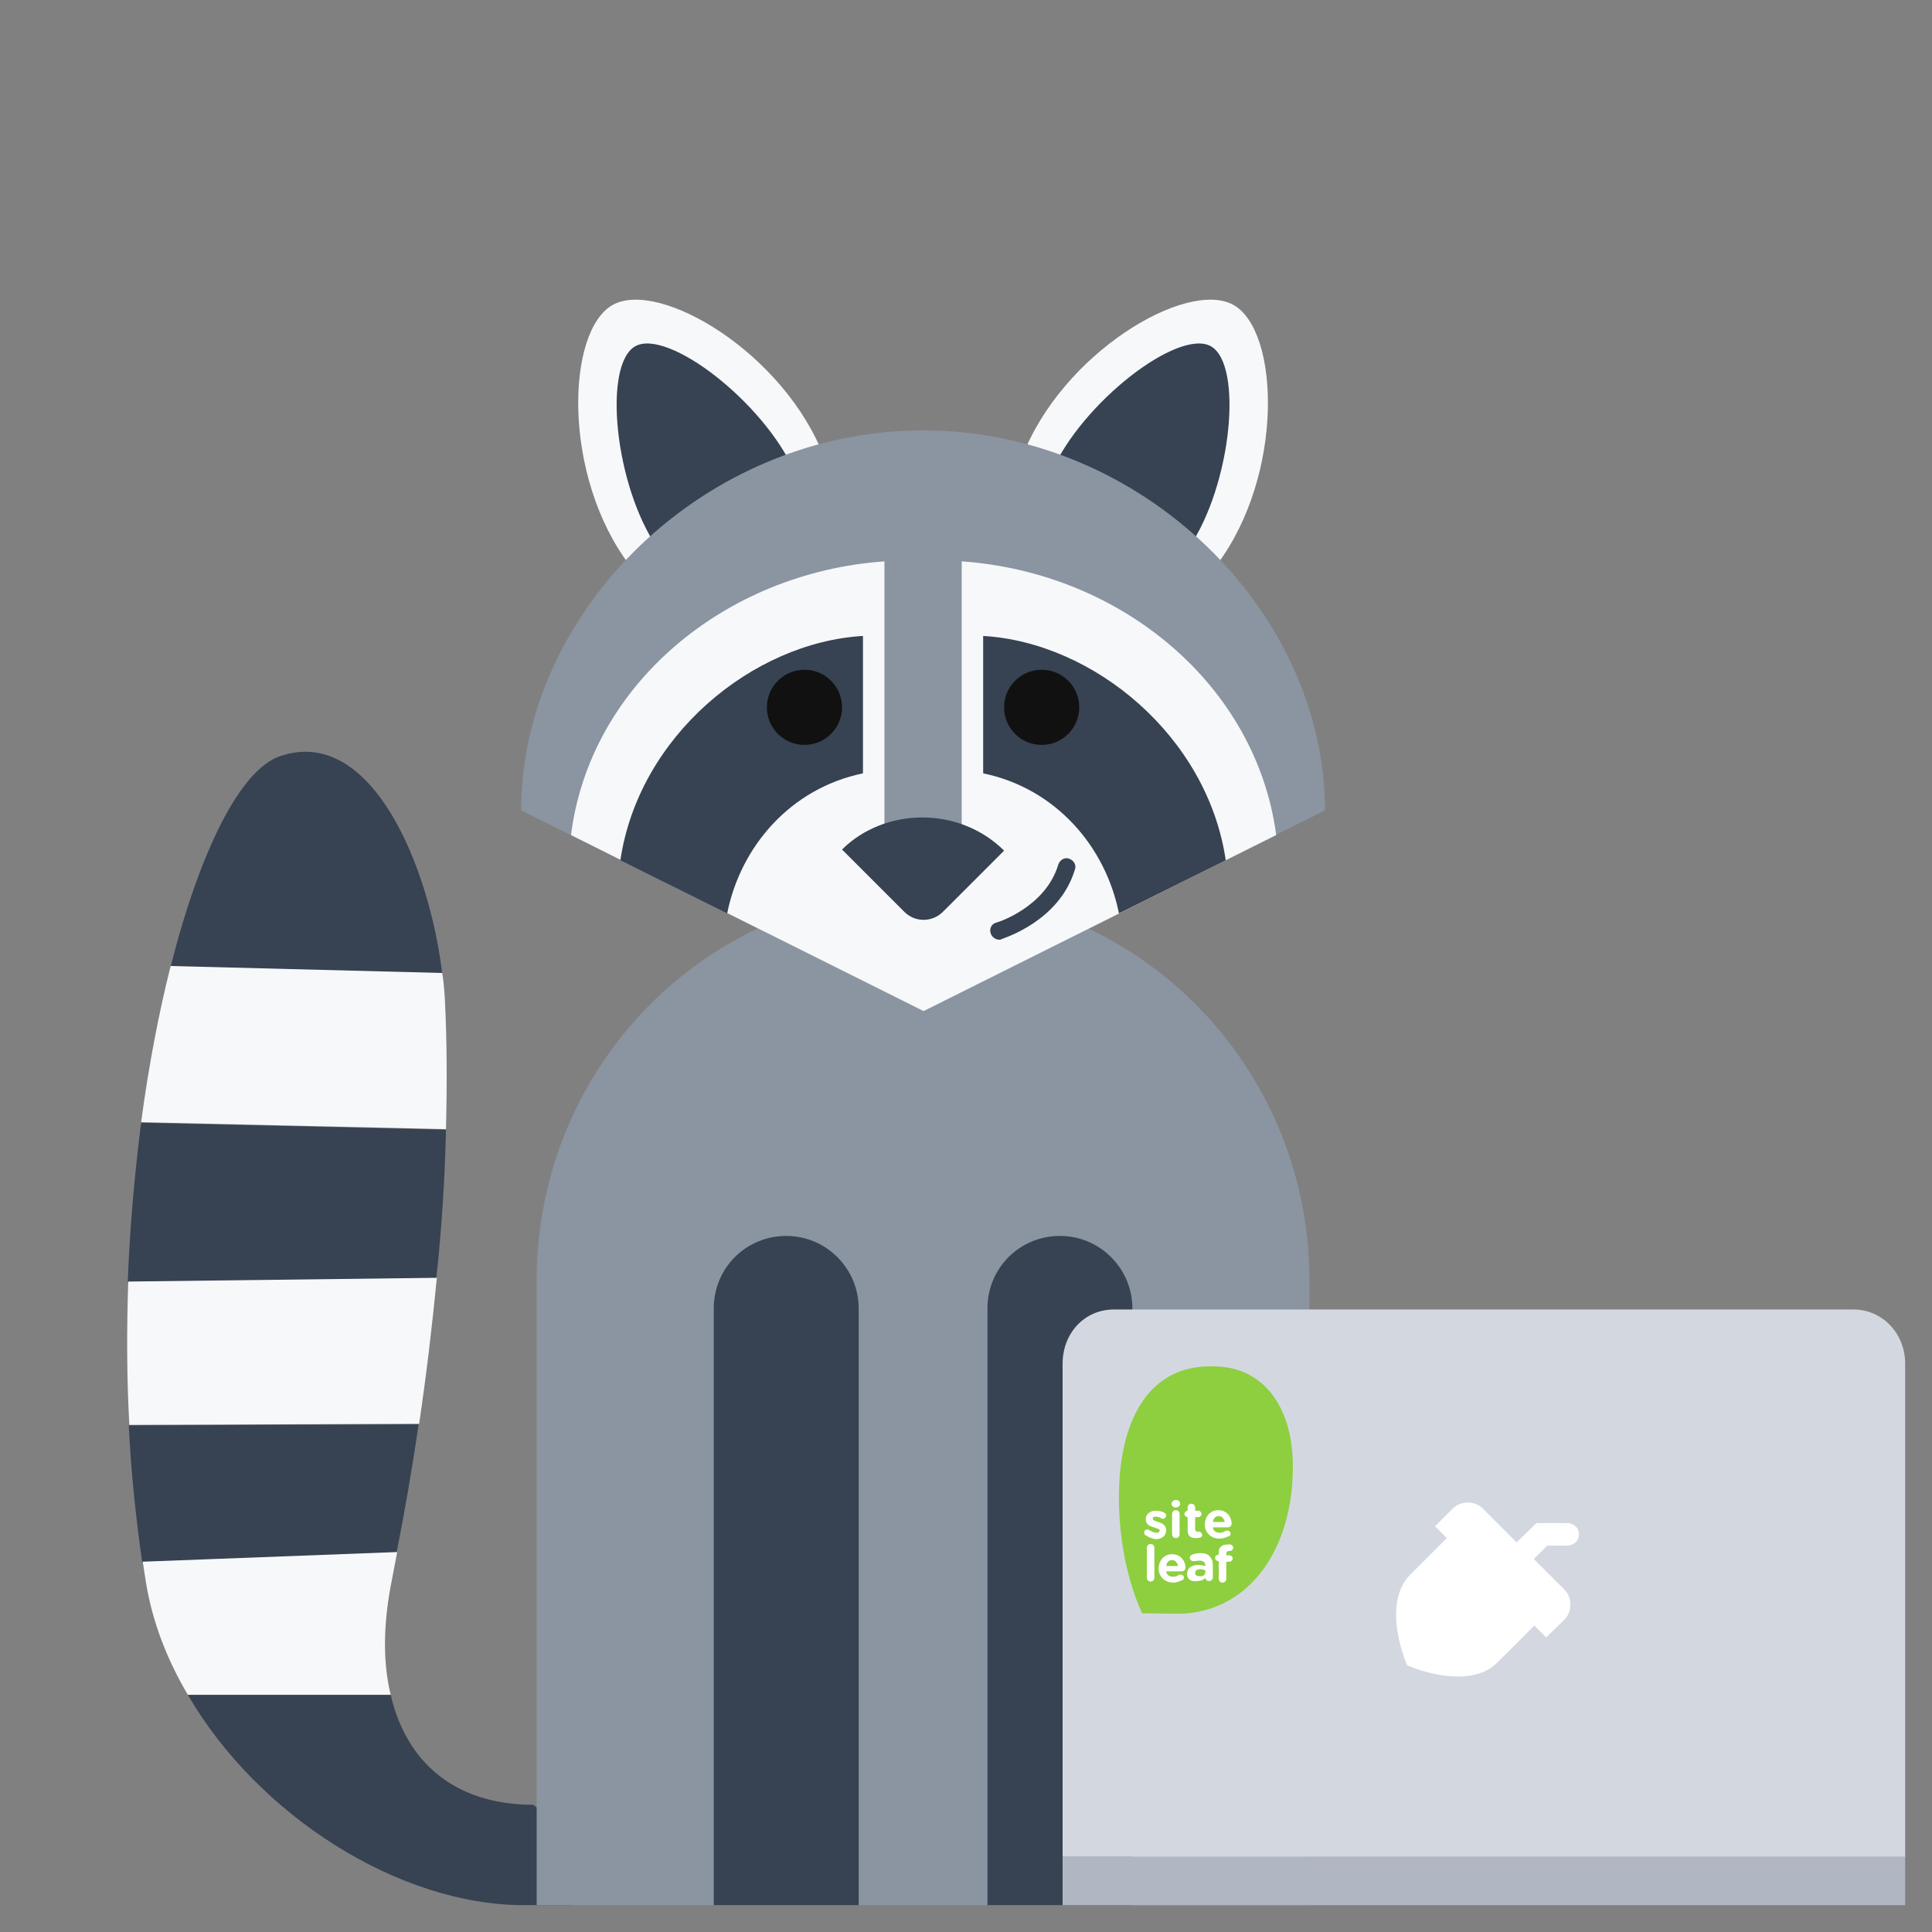 <?xml version="1.0" encoding="utf-8"?>
<!-- Generator: Adobe Illustrator 19.2.1, SVG Export Plug-In . SVG Version: 6.00 Build 0)  -->
<svg version="1.1" id="Layer_1" xmlns="http://www.w3.org/2000/svg" xmlns:xlink="http://www.w3.org/1999/xlink" x="0px" y="0px"
	 viewBox="0 0 360 360" style="enable-background:new 0 0 360 360;" xml:space="preserve">
<rect x="0" y="0" width="360" height="360" fill="#808080" stroke="none"/>
<style type="text/css">
	.st0{fill:#374252;}
	.st1{fill:#F7F8FA;}
	.st2{fill:#8B94A1;}
	.st3{fill:#111111;}
	.st4{fill:none;}
	.st5{fill:#D3D8E0;}
	.st6{fill:#B0B7C2;}
	.st7{fill:#8DCF3F;}
	.st8{fill:#FFFFFF;}
</style>
<path class="st0" d="M106,341.8l-6.6-5.5c-14.6,0-23.7-7.9-26.6-20.5H35C48,338.2,74.2,355,97.7,355h8.3c3.6,0,6.6-2.9,6.6-6.6
	S109.6,341.8,106,341.8z"/>
<g>
	<path class="st1" d="M153.6,85.3c-7.4-19.5-30.7-33.3-39.4-28.5s-9.5,31.8,3.1,48.5L153.6,85.3z"/>
	<path class="st0" d="M118.4,64.5c-6.1,3.4-3.9,25.9,4.1,37.6L148.1,88C142.4,75,124.5,61.2,118.4,64.5z"/>
</g>
<g>
	<path class="st1" d="M190.4,85.3c7.4-19.5,30.7-33.3,39.4-28.5s9.5,31.8-3.1,48.5L190.4,85.3z"/>
	<path class="st0" d="M225.6,64.5c6.1,3.4,3.9,25.9-4.1,37.6L195.9,88C201.6,75,219.5,61.2,225.6,64.5z"/>
</g>
<path class="st2" d="M172,80.2c-41,0-74.9,33.9-74.9,70.8l74.9,37.4l74.9-37.4C246.9,114.1,213,80.2,172,80.2z"/>
<path class="st2" d="M172,166.1c-40,0-72,32.4-72,72.5V355h144V238.6C244,198.6,212,166.1,172,166.1z"/>
<path class="st1" d="M179.2,104.6v56.2h-14.4v-56.2c-29.8,2.1-54.9,23.1-58.4,51l65.7,32.8l65.7-32.8
	C234.1,127.7,209,106.7,179.2,104.6z"/>
<path class="st0" d="M183.2,118.5v25.6c13.5,2.8,22.8,13.6,25.3,26.1l19.9-9.9C225,137.2,203.8,119.7,183.2,118.5z"/>
<path class="st0" d="M160.8,118.5v25.6c-13.5,2.8-22.8,13.6-25.3,26.1l-19.9-9.9C119,137.2,140.2,119.7,160.8,118.5z"/>
<circle class="st3" cx="194.1" cy="131.8" r="7"/>
<circle class="st3" cx="149.9" cy="131.8" r="7"/>
<path class="st0" d="M146.5,230.3c-7.5,0-13.5,6-13.5,13.5V355h27V243.8C160,236.4,154,230.3,146.5,230.3z"/>
<path class="st0" d="M197.5,230.3c-7.5,0-13.5,6-13.5,13.5V355h27V243.8C211,236.4,205,230.3,197.5,230.3z"/>
<path class="st0" d="M168.5,169.9l-11.6-11.6c7.7-7.7,21.6-8.3,30.2,0.2l-11.4,11.4C173.7,171.9,170.5,171.9,168.5,169.9z"/>
<line class="st4" x1="239.7" y1="154.6" x2="251.5" y2="148.7"/>
<g>
	<path class="st5" d="M355,346H198v-91.9c0-5.6,4-10.1,9.6-10.1h137.7c5.6,0,9.7,4.6,9.7,10.1V346z"/>
	<rect x="198" y="346" class="st6" width="157" height="9"/>
	<g>
		<path class="st7" d="M225.8,254.6l0.5,0c9.4,0.1,14.8,8,14.6,19.2c-0.2,16.3-9.3,27.1-21.9,26.9l-6.2-0.1
			c-2.7-6-4.4-13.8-4.3-22.3C208.7,263.5,214.8,254.4,225.8,254.6z"/>
		<g>
			<path class="st8" d="M213.5,286.1c-0.2-0.1-0.3-0.3-0.3-0.5c0-0.3,0.2-0.6,0.6-0.6c0.1,0,0.2,0,0.3,0.1c0.5,0.3,1,0.5,1.4,0.5
				c0.4,0,0.6-0.2,0.6-0.4v0c0-0.3-0.5-0.4-1.1-0.6c-0.7-0.2-1.5-0.5-1.5-1.5v0c0-1,0.8-1.6,1.9-1.6c0.5,0,1.1,0.1,1.6,0.4
				c0.2,0.1,0.3,0.3,0.3,0.5c0,0.3-0.3,0.6-0.6,0.6c-0.1,0-0.2,0-0.3-0.1c-0.4-0.2-0.8-0.3-1.1-0.3c-0.4,0-0.5,0.2-0.5,0.4v0
				c0,0.3,0.5,0.4,1,0.6c0.7,0.2,1.5,0.6,1.5,1.5v0c0,1.1-0.8,1.7-2,1.7C214.8,286.7,214.1,286.5,213.5,286.1z"/>
			<path class="st8" d="M218.3,280.2c0-0.4,0.4-0.7,0.8-0.7c0.5,0,0.8,0.3,0.8,0.7v0c0,0.4-0.4,0.7-0.8,0.7
				C218.7,280.9,218.3,280.7,218.3,280.2L218.3,280.2z M218.4,282.1c0-0.4,0.3-0.7,0.7-0.7c0.4,0,0.7,0.3,0.7,0.7v3.8
				c0,0.4-0.3,0.7-0.7,0.7c-0.4,0-0.7-0.3-0.7-0.7V282.1z"/>
			<path class="st8" d="M221.3,285.1v-2.4h0c-0.3,0-0.6-0.3-0.6-0.6c0-0.3,0.3-0.6,0.6-0.6h0v-0.6c0-0.4,0.3-0.7,0.7-0.7
				c0.4,0,0.7,0.3,0.7,0.7v0.6h0.6c0.3,0,0.6,0.3,0.6,0.6c0,0.3-0.3,0.6-0.6,0.6h-0.6v2.2c0,0.3,0.1,0.5,0.5,0.5c0,0,0.1,0,0.2,0
				c0.3,0,0.6,0.3,0.6,0.6c0,0.3-0.2,0.5-0.4,0.5c-0.3,0.1-0.5,0.1-0.8,0.1C221.9,286.6,221.3,286.3,221.3,285.1z"/>
			<path class="st8" d="M227.2,286.7c-1.5,0-2.7-1.1-2.7-2.6v0c0-1.5,1-2.7,2.5-2.7c1.7,0,2.5,1.4,2.5,2.5c0,0.4-0.3,0.7-0.7,0.7
				H226c0.1,0.7,0.6,1,1.3,1c0.4,0,0.7-0.1,1-0.3c0.1-0.1,0.2-0.1,0.4-0.1c0.3,0,0.6,0.2,0.6,0.6c0,0.2-0.1,0.3-0.2,0.4
				C228.6,286.4,228,286.7,227.2,286.7z M228.2,283.6c-0.1-0.6-0.5-1.1-1.1-1.1c-0.6,0-1,0.4-1.1,1.1H228.2z"/>
			<path class="st8" d="M213.7,288.4c0-0.4,0.3-0.7,0.7-0.7c0.4,0,0.7,0.3,0.7,0.7v5.6c0,0.4-0.3,0.7-0.7,0.7
				c-0.4,0-0.7-0.3-0.7-0.7V288.4z"/>
			<path class="st8" d="M218.6,294.9c-1.5,0-2.7-1.1-2.7-2.6v0c0-1.5,1-2.7,2.5-2.7c1.7,0,2.5,1.4,2.5,2.5c0,0.4-0.3,0.7-0.7,0.7
				h-2.9c0.1,0.7,0.6,1,1.3,1c0.4,0,0.7-0.1,1-0.3c0.1-0.1,0.2-0.1,0.4-0.1c0.3,0,0.6,0.2,0.6,0.6c0,0.2-0.1,0.3-0.2,0.4
				C219.9,294.6,219.3,294.9,218.6,294.9z M219.5,291.8c-0.1-0.6-0.5-1.1-1.1-1.1c-0.6,0-1,0.4-1.1,1.1H219.5z"/>
			<path class="st8" d="M221.2,293.3L221.2,293.3c0-1.1,0.8-1.7,2.1-1.7c0.5,0,0.9,0.1,1.3,0.2v-0.1c0-0.6-0.4-0.9-1.1-0.9
				c-0.4,0-0.7,0.1-1,0.1c-0.1,0-0.1,0-0.2,0c-0.3,0-0.6-0.3-0.6-0.6c0-0.3,0.2-0.5,0.4-0.6c0.5-0.2,1-0.3,1.6-0.3
				c0.8,0,1.4,0.2,1.7,0.6c0.4,0.4,0.6,0.9,0.6,1.6v2.3c0,0.4-0.3,0.7-0.7,0.7c-0.4,0-0.7-0.3-0.7-0.6v0c-0.4,0.4-0.8,0.6-1.5,0.6
				C222,294.8,221.2,294.3,221.2,293.3z M224.6,292.9v-0.3c-0.2-0.1-0.6-0.2-0.9-0.2c-0.6,0-1,0.2-1,0.7v0c0,0.4,0.3,0.6,0.8,0.6
				C224.1,293.8,224.6,293.5,224.6,292.9z"/>
			<path class="st8" d="M227.1,290.9L227.1,290.9c-0.4,0-0.7-0.3-0.7-0.6c0-0.3,0.3-0.6,0.6-0.6h0.1v-0.3c0-0.6,0.1-1,0.4-1.2
				c0.3-0.3,0.7-0.4,1.2-0.4c0.2,0,0.4,0,0.6,0c0.2,0,0.5,0.3,0.5,0.6c0,0.3-0.3,0.6-0.6,0.6H229c-0.3,0-0.5,0.2-0.5,0.6v0.2h0.6
				c0.3,0,0.6,0.3,0.6,0.6c0,0.3-0.3,0.6-0.6,0.6h-0.6v3.2c0,0.4-0.3,0.7-0.7,0.7c-0.4,0-0.7-0.3-0.7-0.7V290.9z"/>
		</g>
	</g>
	<path class="st8" d="M291.5,301.8c1.5-1.5,1.5-4.1,0-5.6l-5.7-5.7l2.5-2.5h3.6c1.3,0,2.3-0.8,2.3-2.1c0-1.3-1-2.1-2.3-2.1l-5.6,0
		l-3.7,3.6l-6.3-6.3c-1.5-1.5-4.1-1.5-5.6,0l-3.3,3.3l2.2,2.2c-2,2-4.8,4.8-6.8,6.8c-5.6,5.6-0.6,16.9-0.6,16.9s11.3,5.1,16.9-0.6
		c2-2,4.8-4.8,6.8-6.8l2.2,2.2L291.5,301.8z"/>
</g>
<path class="st0" d="M52.2,140.9c-7.4,2.5-14.9,17.5-20.4,39.2l50.6,1.3C80,161.4,69.2,135.1,52.2,140.9z"/>
<path class="st0" d="M83.1,210.5l-56.8-1.3c-1.2,9.4-2.1,19.4-2.5,29.7l57.5-0.7C82.3,229,82.9,219.7,83.1,210.5z"/>
<path class="st1" d="M81.4,238.1l-57.5,0.7c-0.3,8.7-0.3,17.7,0.2,26.7l54-0.2C79.4,256.5,80.5,247.4,81.4,238.1z"/>
<path class="st1" d="M82.9,186.3c-0.1-1.6-0.2-3.2-0.5-5l-50.6-1.3c-2.2,8.7-4.1,18.6-5.5,29.1l56.8,1.3
	C83.3,202.3,83.3,194.2,82.9,186.3z"/>
<path class="st0" d="M78,265.4l-54,0.2c0.4,8.5,1.3,17.1,2.5,25.5l47.4-1.8C75.4,281.7,76.8,273.7,78,265.4z"/>
<path class="st1" d="M73,294.5c0.3-1.7,0.7-3.5,1-5.3L26.6,291c0.2,1.3,0.4,2.6,0.6,3.9c1.2,7.3,3.9,14.3,7.8,20.9h37.8
	C71.3,309.7,71.4,302.5,73,294.5z"/>
<g>
	<path class="st0" d="M186.2,175.1c-0.7,0-1.4-0.5-1.6-1.2c-0.3-0.9,0.2-1.8,1.1-2c0.1,0,9.1-2.8,11.5-10.8c0.3-0.9,1.2-1.4,2-1.1
		c0.9,0.3,1.4,1.2,1.1,2c-2.9,9.7-13.3,12.8-13.7,13C186.5,175.1,186.3,175.1,186.2,175.1z"/>
</g>
</svg>
